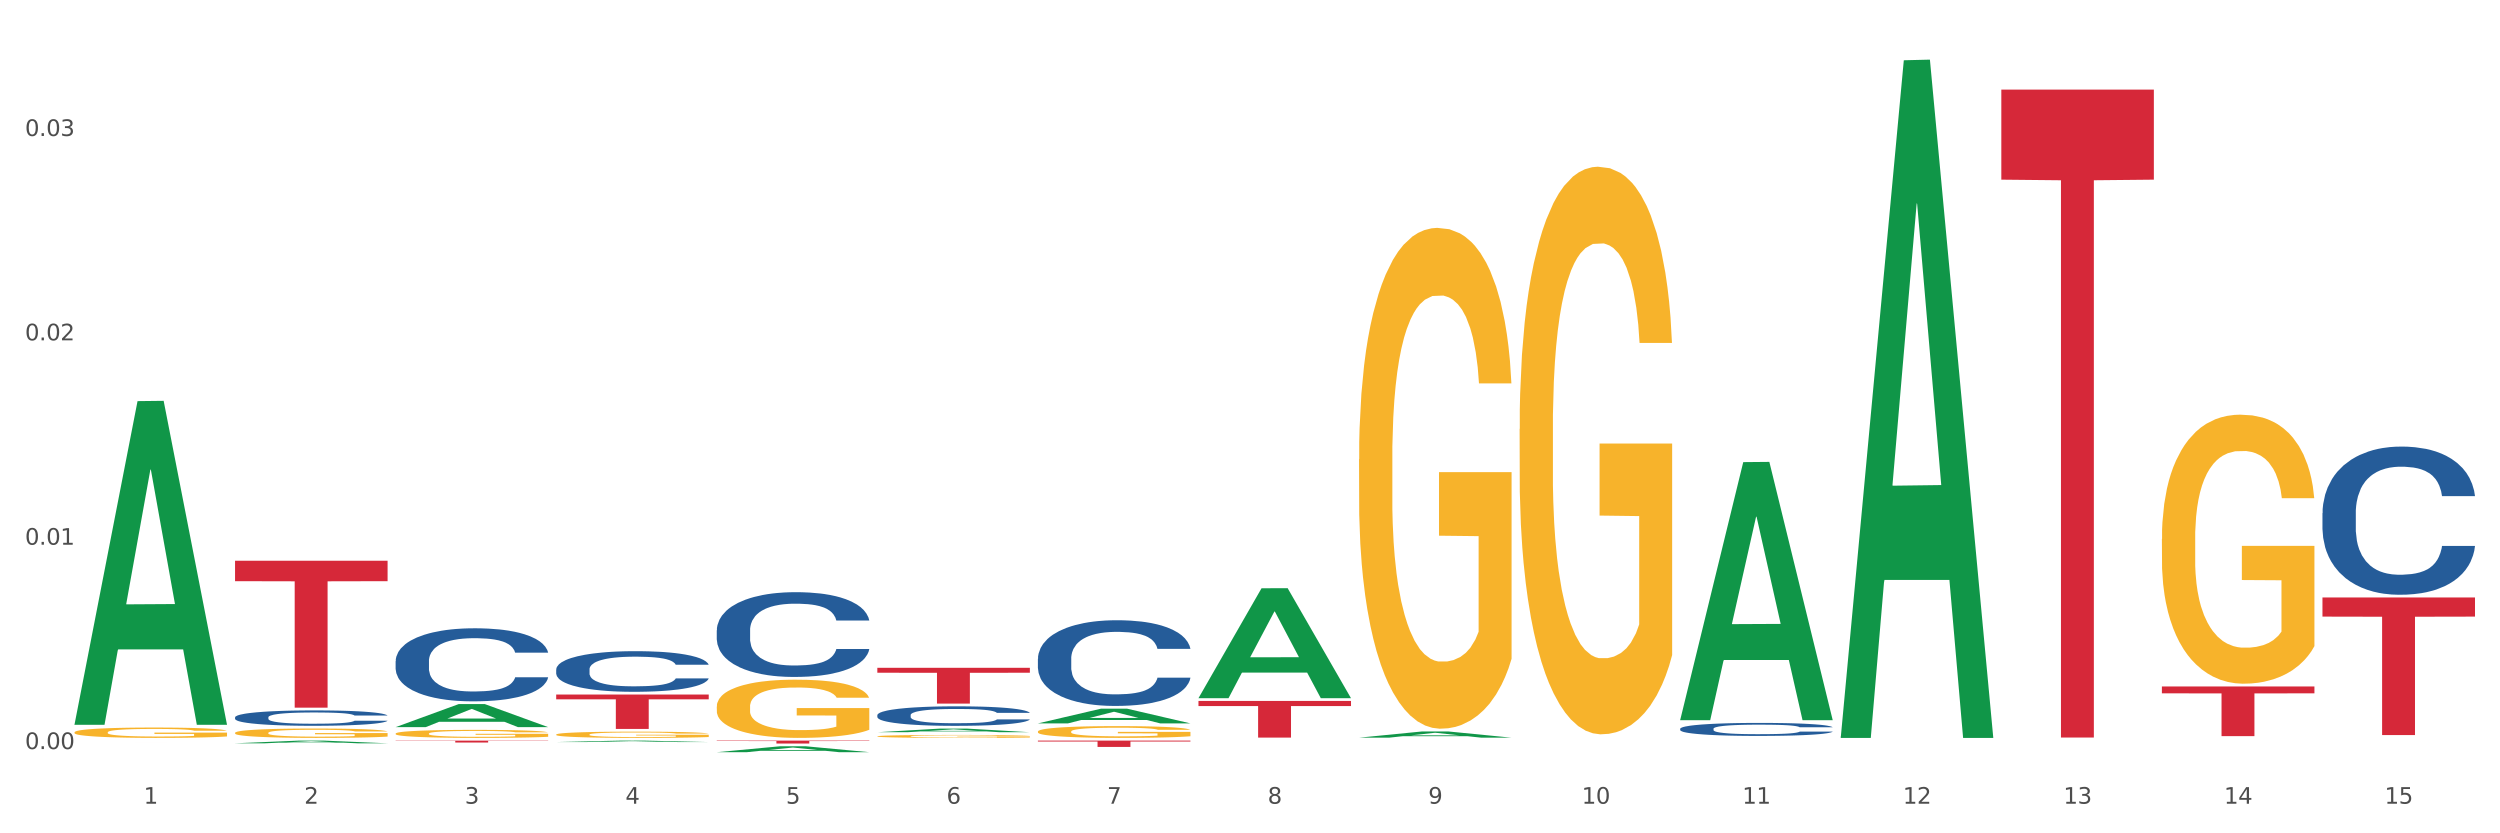 <?xml version="1.0" encoding="utf-8" standalone="no"?>
<!DOCTYPE svg PUBLIC "-//W3C//DTD SVG 1.1//EN"
  "http://www.w3.org/Graphics/SVG/1.1/DTD/svg11.dtd">
<svg xmlns:xlink="http://www.w3.org/1999/xlink" width="1080pt" height="360pt" viewBox="0 0 1080 360" xmlns="http://www.w3.org/2000/svg" version="1.1">
 <rect x="0" y="0" width="1080" height="360" fill="#333333" stroke="none"/>
 <defs>
  <style type="text/css">*{stroke-linejoin: round; stroke-linecap: butt}</style>
 </defs>
 <g id="figure_1">
  <g id="patch_1">
   <path d="M 0 360 
L 1080 360 
L 1080 0 
L 0 0 
z
" style="fill: #ffffff; stroke: #ffffff; stroke-linejoin: miter"/>
  </g>
  <g id="axes_1">
   <g id="matplotlib.axis_1">
    <g id="xtick_1">
     <g id="text_1">
      <!-- 1 -->
      <g style="fill: #4d4d4d" transform="translate(62.07 347.204) scale(0.096 -0.096)">
       <defs>
        <path id="DejaVuSans-31" d="M 794 531 
L 1825 531 
L 1825 4091 
L 703 3866 
L 703 4441 
L 1819 4666 
L 2450 4666 
L 2450 531 
L 3481 531 
L 3481 0 
L 794 0 
L 794 531 
z
" transform="scale(0.016)"/>
       </defs>
       <use xlink:href="#DejaVuSans-31"/>
      </g>
     </g>
    </g>
    <g id="xtick_2">
     <g id="text_2">
      <!-- 2 -->
      <g style="fill: #4d4d4d" transform="translate(131.436 347.204) scale(0.096 -0.096)">
       <defs>
        <path id="DejaVuSans-32" d="M 1228 531 
L 3431 531 
L 3431 0 
L 469 0 
L 469 531 
Q 828 903 1448 1529 
Q 2069 2156 2228 2338 
Q 2531 2678 2651 2914 
Q 2772 3150 2772 3378 
Q 2772 3750 2511 3984 
Q 2250 4219 1831 4219 
Q 1534 4219 1204 4116 
Q 875 4013 500 3803 
L 500 4441 
Q 881 4594 1212 4672 
Q 1544 4750 1819 4750 
Q 2544 4750 2975 4387 
Q 3406 4025 3406 3419 
Q 3406 3131 3298 2873 
Q 3191 2616 2906 2266 
Q 2828 2175 2409 1742 
Q 1991 1309 1228 531 
z
" transform="scale(0.016)"/>
       </defs>
       <use xlink:href="#DejaVuSans-32"/>
      </g>
     </g>
    </g>
    <g id="xtick_3">
     <g id="text_3">
      <!-- 3 -->
      <g style="fill: #4d4d4d" transform="translate(200.802 347.204) scale(0.096 -0.096)">
       <defs>
        <path id="DejaVuSans-33" d="M 2597 2516 
Q 3050 2419 3304 2112 
Q 3559 1806 3559 1356 
Q 3559 666 3084 287 
Q 2609 -91 1734 -91 
Q 1441 -91 1130 -33 
Q 819 25 488 141 
L 488 750 
Q 750 597 1062 519 
Q 1375 441 1716 441 
Q 2309 441 2620 675 
Q 2931 909 2931 1356 
Q 2931 1769 2642 2001 
Q 2353 2234 1838 2234 
L 1294 2234 
L 1294 2753 
L 1863 2753 
Q 2328 2753 2575 2939 
Q 2822 3125 2822 3475 
Q 2822 3834 2567 4026 
Q 2313 4219 1838 4219 
Q 1578 4219 1281 4162 
Q 984 4106 628 3988 
L 628 4550 
Q 988 4650 1302 4700 
Q 1616 4750 1894 4750 
Q 2613 4750 3031 4423 
Q 3450 4097 3450 3541 
Q 3450 3153 3228 2886 
Q 3006 2619 2597 2516 
z
" transform="scale(0.016)"/>
       </defs>
       <use xlink:href="#DejaVuSans-33"/>
      </g>
     </g>
    </g>
    <g id="xtick_4">
     <g id="text_4">
      <!-- 4 -->
      <g style="fill: #4d4d4d" transform="translate(270.169 347.204) scale(0.096 -0.096)">
       <defs>
        <path id="DejaVuSans-34" d="M 2419 4116 
L 825 1625 
L 2419 1625 
L 2419 4116 
z
M 2253 4666 
L 3047 4666 
L 3047 1625 
L 3713 1625 
L 3713 1100 
L 3047 1100 
L 3047 0 
L 2419 0 
L 2419 1100 
L 313 1100 
L 313 1709 
L 2253 4666 
z
" transform="scale(0.016)"/>
       </defs>
       <use xlink:href="#DejaVuSans-34"/>
      </g>
     </g>
    </g>
    <g id="xtick_5">
     <g id="text_5">
      <!-- 5 -->
      <g style="fill: #4d4d4d" transform="translate(339.535 347.204) scale(0.096 -0.096)">
       <defs>
        <path id="DejaVuSans-35" d="M 691 4666 
L 3169 4666 
L 3169 4134 
L 1269 4134 
L 1269 2991 
Q 1406 3038 1543 3061 
Q 1681 3084 1819 3084 
Q 2600 3084 3056 2656 
Q 3513 2228 3513 1497 
Q 3513 744 3044 326 
Q 2575 -91 1722 -91 
Q 1428 -91 1123 -41 
Q 819 9 494 109 
L 494 744 
Q 775 591 1075 516 
Q 1375 441 1709 441 
Q 2250 441 2565 725 
Q 2881 1009 2881 1497 
Q 2881 1984 2565 2268 
Q 2250 2553 1709 2553 
Q 1456 2553 1204 2497 
Q 953 2441 691 2322 
L 691 4666 
z
" transform="scale(0.016)"/>
       </defs>
       <use xlink:href="#DejaVuSans-35"/>
      </g>
     </g>
    </g>
    <g id="xtick_6">
     <g id="text_6">
      <!-- 6 -->
      <g style="fill: #4d4d4d" transform="translate(408.901 347.204) scale(0.096 -0.096)">
       <defs>
        <path id="DejaVuSans-36" d="M 2113 2584 
Q 1688 2584 1439 2293 
Q 1191 2003 1191 1497 
Q 1191 994 1439 701 
Q 1688 409 2113 409 
Q 2538 409 2786 701 
Q 3034 994 3034 1497 
Q 3034 2003 2786 2293 
Q 2538 2584 2113 2584 
z
M 3366 4563 
L 3366 3988 
Q 3128 4100 2886 4159 
Q 2644 4219 2406 4219 
Q 1781 4219 1451 3797 
Q 1122 3375 1075 2522 
Q 1259 2794 1537 2939 
Q 1816 3084 2150 3084 
Q 2853 3084 3261 2657 
Q 3669 2231 3669 1497 
Q 3669 778 3244 343 
Q 2819 -91 2113 -91 
Q 1303 -91 875 529 
Q 447 1150 447 2328 
Q 447 3434 972 4092 
Q 1497 4750 2381 4750 
Q 2619 4750 2861 4703 
Q 3103 4656 3366 4563 
z
" transform="scale(0.016)"/>
       </defs>
       <use xlink:href="#DejaVuSans-36"/>
      </g>
     </g>
    </g>
    <g id="xtick_7">
     <g id="text_7">
      <!-- 7 -->
      <g style="fill: #4d4d4d" transform="translate(478.267 347.204) scale(0.096 -0.096)">
       <defs>
        <path id="DejaVuSans-37" d="M 525 4666 
L 3525 4666 
L 3525 4397 
L 1831 0 
L 1172 0 
L 2766 4134 
L 525 4134 
L 525 4666 
z
" transform="scale(0.016)"/>
       </defs>
       <use xlink:href="#DejaVuSans-37"/>
      </g>
     </g>
    </g>
    <g id="xtick_8">
     <g id="text_8">
      <!-- 8 -->
      <g style="fill: #4d4d4d" transform="translate(547.634 347.204) scale(0.096 -0.096)">
       <defs>
        <path id="DejaVuSans-38" d="M 2034 2216 
Q 1584 2216 1326 1975 
Q 1069 1734 1069 1313 
Q 1069 891 1326 650 
Q 1584 409 2034 409 
Q 2484 409 2743 651 
Q 3003 894 3003 1313 
Q 3003 1734 2745 1975 
Q 2488 2216 2034 2216 
z
M 1403 2484 
Q 997 2584 770 2862 
Q 544 3141 544 3541 
Q 544 4100 942 4425 
Q 1341 4750 2034 4750 
Q 2731 4750 3128 4425 
Q 3525 4100 3525 3541 
Q 3525 3141 3298 2862 
Q 3072 2584 2669 2484 
Q 3125 2378 3379 2068 
Q 3634 1759 3634 1313 
Q 3634 634 3220 271 
Q 2806 -91 2034 -91 
Q 1263 -91 848 271 
Q 434 634 434 1313 
Q 434 1759 690 2068 
Q 947 2378 1403 2484 
z
M 1172 3481 
Q 1172 3119 1398 2916 
Q 1625 2713 2034 2713 
Q 2441 2713 2670 2916 
Q 2900 3119 2900 3481 
Q 2900 3844 2670 4047 
Q 2441 4250 2034 4250 
Q 1625 4250 1398 4047 
Q 1172 3844 1172 3481 
z
" transform="scale(0.016)"/>
       </defs>
       <use xlink:href="#DejaVuSans-38"/>
      </g>
     </g>
    </g>
    <g id="xtick_9">
     <g id="text_9">
      <!-- 9 -->
      <g style="fill: #4d4d4d" transform="translate(617 347.204) scale(0.096 -0.096)">
       <defs>
        <path id="DejaVuSans-39" d="M 703 97 
L 703 672 
Q 941 559 1184 500 
Q 1428 441 1663 441 
Q 2288 441 2617 861 
Q 2947 1281 2994 2138 
Q 2813 1869 2534 1725 
Q 2256 1581 1919 1581 
Q 1219 1581 811 2004 
Q 403 2428 403 3163 
Q 403 3881 828 4315 
Q 1253 4750 1959 4750 
Q 2769 4750 3195 4129 
Q 3622 3509 3622 2328 
Q 3622 1225 3098 567 
Q 2575 -91 1691 -91 
Q 1453 -91 1209 -44 
Q 966 3 703 97 
z
M 1959 2075 
Q 2384 2075 2632 2365 
Q 2881 2656 2881 3163 
Q 2881 3666 2632 3958 
Q 2384 4250 1959 4250 
Q 1534 4250 1286 3958 
Q 1038 3666 1038 3163 
Q 1038 2656 1286 2365 
Q 1534 2075 1959 2075 
z
" transform="scale(0.016)"/>
       </defs>
       <use xlink:href="#DejaVuSans-39"/>
      </g>
     </g>
    </g>
    <g id="xtick_10">
     <g id="text_10">
      <!-- 10 -->
      <g style="fill: #4d4d4d" transform="translate(683.312 347.204) scale(0.096 -0.096)">
       <defs>
        <path id="DejaVuSans-30" d="M 2034 4250 
Q 1547 4250 1301 3770 
Q 1056 3291 1056 2328 
Q 1056 1369 1301 889 
Q 1547 409 2034 409 
Q 2525 409 2770 889 
Q 3016 1369 3016 2328 
Q 3016 3291 2770 3770 
Q 2525 4250 2034 4250 
z
M 2034 4750 
Q 2819 4750 3233 4129 
Q 3647 3509 3647 2328 
Q 3647 1150 3233 529 
Q 2819 -91 2034 -91 
Q 1250 -91 836 529 
Q 422 1150 422 2328 
Q 422 3509 836 4129 
Q 1250 4750 2034 4750 
z
" transform="scale(0.016)"/>
       </defs>
       <use xlink:href="#DejaVuSans-31"/>
       <use xlink:href="#DejaVuSans-30" transform="translate(63.623 0)"/>
      </g>
     </g>
    </g>
    <g id="xtick_11">
     <g id="text_11">
      <!-- 11 -->
      <g style="fill: #4d4d4d" transform="translate(752.678 347.204) scale(0.096 -0.096)">
       <use xlink:href="#DejaVuSans-31"/>
       <use xlink:href="#DejaVuSans-31" transform="translate(63.623 0)"/>
      </g>
     </g>
    </g>
    <g id="xtick_12">
     <g id="text_12">
      <!-- 12 -->
      <g style="fill: #4d4d4d" transform="translate(822.044 347.204) scale(0.096 -0.096)">
       <use xlink:href="#DejaVuSans-31"/>
       <use xlink:href="#DejaVuSans-32" transform="translate(63.623 0)"/>
      </g>
     </g>
    </g>
    <g id="xtick_13">
     <g id="text_13">
      <!-- 13 -->
      <g style="fill: #4d4d4d" transform="translate(891.411 347.204) scale(0.096 -0.096)">
       <use xlink:href="#DejaVuSans-31"/>
       <use xlink:href="#DejaVuSans-33" transform="translate(63.623 0)"/>
      </g>
     </g>
    </g>
    <g id="xtick_14">
     <g id="text_14">
      <!-- 14 -->
      <g style="fill: #4d4d4d" transform="translate(960.777 347.204) scale(0.096 -0.096)">
       <use xlink:href="#DejaVuSans-31"/>
       <use xlink:href="#DejaVuSans-34" transform="translate(63.623 0)"/>
      </g>
     </g>
    </g>
    <g id="xtick_15">
     <g id="text_15">
      <!-- 15 -->
      <g style="fill: #4d4d4d" transform="translate(1030.143 347.204) scale(0.096 -0.096)">
       <use xlink:href="#DejaVuSans-31"/>
       <use xlink:href="#DejaVuSans-35" transform="translate(63.623 0)"/>
      </g>
     </g>
    </g>
    <g id="xtick_16"/>
    <g id="xtick_17"/>
    <g id="xtick_18"/>
    <g id="xtick_19"/>
    <g id="xtick_20"/>
    <g id="xtick_21"/>
    <g id="xtick_22"/>
    <g id="xtick_23"/>
    <g id="xtick_24"/>
    <g id="xtick_25"/>
    <g id="xtick_26"/>
    <g id="xtick_27"/>
    <g id="xtick_28"/>
    <g id="xtick_29"/>
   </g>
   <g id="matplotlib.axis_2">
    <g id="ytick_1">
     <g id="text_16">
      <!-- 0.00 -->
      <g style="fill: #4d4d4d" transform="translate(10.8 323.597) scale(0.096 -0.096)">
       <defs>
        <path id="DejaVuSans-2e" d="M 684 794 
L 1344 794 
L 1344 0 
L 684 0 
L 684 794 
z
" transform="scale(0.016)"/>
       </defs>
       <use xlink:href="#DejaVuSans-30"/>
       <use xlink:href="#DejaVuSans-2e" transform="translate(63.623 0)"/>
       <use xlink:href="#DejaVuSans-30" transform="translate(95.41 0)"/>
       <use xlink:href="#DejaVuSans-30" transform="translate(159.033 0)"/>
      </g>
     </g>
    </g>
    <g id="ytick_2">
     <g id="text_17">
      <!-- 0.01 -->
      <g style="fill: #4d4d4d" transform="translate(10.8 235.313) scale(0.096 -0.096)">
       <use xlink:href="#DejaVuSans-30"/>
       <use xlink:href="#DejaVuSans-2e" transform="translate(63.623 0)"/>
       <use xlink:href="#DejaVuSans-30" transform="translate(95.41 0)"/>
       <use xlink:href="#DejaVuSans-31" transform="translate(159.033 0)"/>
      </g>
     </g>
    </g>
    <g id="ytick_3">
     <g id="text_18">
      <!-- 0.02 -->
      <g style="fill: #4d4d4d" transform="translate(10.8 147.03) scale(0.096 -0.096)">
       <use xlink:href="#DejaVuSans-30"/>
       <use xlink:href="#DejaVuSans-2e" transform="translate(63.623 0)"/>
       <use xlink:href="#DejaVuSans-30" transform="translate(95.41 0)"/>
       <use xlink:href="#DejaVuSans-32" transform="translate(159.033 0)"/>
      </g>
     </g>
    </g>
    <g id="ytick_4">
     <g id="text_19">
      <!-- 0.03 -->
      <g style="fill: #4d4d4d" transform="translate(10.8 58.746) scale(0.096 -0.096)">
       <use xlink:href="#DejaVuSans-30"/>
       <use xlink:href="#DejaVuSans-2e" transform="translate(63.623 0)"/>
       <use xlink:href="#DejaVuSans-30" transform="translate(95.41 0)"/>
       <use xlink:href="#DejaVuSans-33" transform="translate(159.033 0)"/>
      </g>
     </g>
    </g>
    <g id="ytick_5"/>
    <g id="ytick_6"/>
    <g id="ytick_7"/>
    <g id="ytick_8"/>
   </g>
   <g id="PolyCollection_1">
    <path d="M 32.175 312.859 
L 32.243 312.728 
L 59.417 173.285 
L 70.695 173.154 
L 98.073 313.122 
L 85.029 313.122 
L 79.119 280.529 
L 51.061 280.529 
L 50.857 281.054 
L 45.151 313.122 
L 32.175 313.122 
L 32.175 312.859 
L 54.594 261.078 
L 75.586 260.946 
L 65.192 202.987 
L 65.056 202.725 
L 64.92 203.119 
L 54.526 260.946 
L 54.594 261.078 
L 32.175 312.859 
z
" clip-path="url(#p708ebdc13b)" style="fill: #109648"/>
    <path d="M 864.57 38.712 
L 930.468 38.712 
L 930.468 77.611 
L 904.546 77.874 
L 904.546 318.628 
L 890.335 318.628 
L 890.335 77.874 
L 864.57 77.611 
L 864.57 38.975 
L 864.57 38.712 
z
" clip-path="url(#p708ebdc13b)" style="fill: #d62839"/>
    <path d="M 517.739 302.807 
L 583.636 302.807 
L 583.636 305.01 
L 557.715 305.025 
L 557.715 318.657 
L 543.504 318.657 
L 543.504 305.025 
L 517.739 305.01 
L 517.739 302.822 
L 517.739 302.807 
z
" clip-path="url(#p708ebdc13b)" style="fill: #d62839"/>
    <path d="M 448.372 319.95 
L 514.27 319.95 
L 514.27 320.329 
L 488.348 320.332 
L 488.348 322.679 
L 474.138 322.679 
L 474.138 320.332 
L 448.372 320.329 
L 448.372 319.952 
L 448.372 319.95 
z
" clip-path="url(#p708ebdc13b)" style="fill: #d62839"/>
    <path d="M 170.907 285.599 
L 170.985 285.57 
L 170.985 284.763 
L 171.219 283.667 
L 172.076 281.649 
L 173.166 280.121 
L 175.036 278.334 
L 176.048 277.584 
L 177.373 276.748 
L 180.099 275.393 
L 183.215 274.24 
L 185.396 273.606 
L 187.031 273.202 
L 190.692 272.481 
L 192.796 272.164 
L 194.977 271.905 
L 196.846 271.732 
L 199.962 271.53 
L 202.454 271.444 
L 205.336 271.415 
L 207.751 271.444 
L 210.945 271.559 
L 215.618 271.905 
L 217.41 272.107 
L 219.825 272.453 
L 222.317 272.914 
L 224.342 273.375 
L 226.679 274.038 
L 229.094 274.903 
L 231.431 275.999 
L 233.066 277.008 
L 234.391 278.074 
L 235.559 279.372 
L 236.416 280.784 
L 236.805 281.966 
L 222.551 281.966 
L 222.161 280.9 
L 221.382 279.746 
L 220.604 278.968 
L 219.747 278.334 
L 218.422 277.613 
L 217.254 277.152 
L 215.307 276.604 
L 213.515 276.258 
L 212.035 276.056 
L 210.244 275.883 
L 206.427 275.71 
L 203.701 275.71 
L 201.987 275.768 
L 199.884 275.912 
L 198.092 276.114 
L 195.989 276.46 
L 194.353 276.835 
L 192.718 277.325 
L 191.783 277.671 
L 190.381 278.305 
L 189.446 278.824 
L 188.2 279.718 
L 187.499 280.352 
L 186.252 281.995 
L 185.707 283.206 
L 185.474 284.042 
L 185.318 284.964 
L 185.318 289.462 
L 185.785 291.48 
L 186.175 292.345 
L 186.798 293.325 
L 187.966 294.593 
L 189.68 295.833 
L 191.471 296.727 
L 192.951 297.275 
L 194.353 297.678 
L 195.755 297.995 
L 197.469 298.284 
L 198.871 298.457 
L 200.974 298.63 
L 203.467 298.716 
L 205.414 298.716 
L 209.387 298.572 
L 211.178 298.428 
L 212.892 298.226 
L 214.761 297.909 
L 216.241 297.563 
L 217.098 297.303 
L 218.5 296.756 
L 219.591 296.179 
L 220.526 295.516 
L 221.149 294.939 
L 221.85 294.075 
L 222.395 293.094 
L 222.551 292.575 
L 236.805 292.575 
L 236.494 293.613 
L 235.949 294.622 
L 234.858 295.977 
L 234.001 296.756 
L 232.677 297.707 
L 231.275 298.514 
L 229.328 299.408 
L 227.536 300.071 
L 225.667 300.648 
L 223.641 301.167 
L 219.98 301.887 
L 218.656 302.089 
L 215.852 302.435 
L 213.671 302.637 
L 210.477 302.839 
L 207.206 302.954 
L 203.779 302.983 
L 200.741 302.925 
L 197.391 302.752 
L 195.288 302.579 
L 192.951 302.32 
L 190.225 301.916 
L 187.655 301.426 
L 185.24 300.849 
L 182.981 300.186 
L 180.878 299.437 
L 178.152 298.197 
L 176.126 296.986 
L 174.646 295.862 
L 173.634 294.911 
L 172.621 293.7 
L 172.076 292.864 
L 171.219 290.846 
L 170.907 288.972 
L 170.907 285.599 
z
" clip-path="url(#p708ebdc13b)" style="fill: #255c99"/>
    <path d="M 309.64 319.95 
L 375.538 319.95 
L 375.538 320.126 
L 349.616 320.127 
L 349.616 321.219 
L 335.406 321.219 
L 335.406 320.127 
L 309.64 320.126 
L 309.64 319.951 
L 309.64 319.95 
z
" clip-path="url(#p708ebdc13b)" style="fill: #d62839"/>
    <path d="M 240.274 300.036 
L 306.172 300.036 
L 306.172 302.101 
L 280.25 302.115 
L 280.25 314.901 
L 266.039 314.901 
L 266.039 302.115 
L 240.274 302.101 
L 240.274 300.05 
L 240.274 300.036 
z
" clip-path="url(#p708ebdc13b)" style="fill: #d62839"/>
    <path d="M 170.907 319.95 
L 236.805 319.95 
L 236.805 320.064 
L 210.883 320.065 
L 210.883 320.771 
L 196.673 320.771 
L 196.673 320.065 
L 170.907 320.064 
L 170.907 319.95 
L 170.907 319.95 
z
" clip-path="url(#p708ebdc13b)" style="fill: #d62839"/>
    <path d="M 101.541 242.247 
L 167.439 242.247 
L 167.439 251.067 
L 141.517 251.126 
L 141.517 305.714 
L 127.307 305.714 
L 127.307 251.126 
L 101.541 251.067 
L 101.541 242.306 
L 101.541 242.247 
z
" clip-path="url(#p708ebdc13b)" style="fill: #d62839"/>
    <path d="M 32.175 320.922 
L 98.073 320.922 
L 98.073 320.922 
L 72.151 320.922 
L 72.151 320.923 
L 57.941 320.923 
L 57.941 320.922 
L 32.175 320.922 
L 32.175 320.922 
L 32.175 320.922 
z
" clip-path="url(#p708ebdc13b)" style="fill: #d62839"/>
    <path d="M 933.936 232.843 
L 934.014 232.737 
L 934.014 228.915 
L 934.169 225.625 
L 934.947 217.664 
L 936.114 211.082 
L 936.97 207.579 
L 937.826 204.713 
L 938.837 201.847 
L 940.082 198.875 
L 942.338 194.523 
L 943.739 192.294 
L 945.45 189.958 
L 948.563 186.562 
L 950.819 184.651 
L 953.153 183.059 
L 956.965 181.148 
L 959.455 180.299 
L 962.1 179.662 
L 965.29 179.237 
L 967.702 179.131 
L 972.992 179.45 
L 977.505 180.405 
L 979.683 181.148 
L 982.484 182.422 
L 983.962 183.271 
L 986.374 184.969 
L 988.864 187.198 
L 990.575 189.109 
L 993.143 192.718 
L 995.088 196.327 
L 996.877 200.786 
L 997.811 203.864 
L 998.511 206.73 
L 999.134 210.021 
L 999.756 215.222 
L 985.752 215.222 
L 985.207 211.507 
L 984.351 208.004 
L 983.106 204.607 
L 982.017 202.484 
L 980.15 199.83 
L 978.438 198.132 
L 976.649 196.858 
L 974.47 195.797 
L 972.759 195.266 
L 970.347 194.841 
L 965.601 194.947 
L 962.411 195.797 
L 960.233 196.858 
L 958.832 197.813 
L 957.588 198.875 
L 956.187 200.361 
L 954.553 202.59 
L 953.386 204.607 
L 952.219 207.155 
L 951.286 209.702 
L 950.43 212.674 
L 949.73 215.859 
L 949.185 219.15 
L 948.718 223.183 
L 948.329 229.871 
L 948.329 244.413 
L 948.485 247.704 
L 948.874 252.056 
L 949.341 255.347 
L 950.119 259.274 
L 950.819 261.928 
L 952.141 265.75 
L 953.62 268.934 
L 954.787 270.951 
L 955.954 272.649 
L 957.977 274.985 
L 960.233 276.895 
L 962.178 278.063 
L 964.823 279.124 
L 966.613 279.549 
L 968.169 279.761 
L 971.981 279.761 
L 974.704 279.443 
L 977.738 278.7 
L 980.072 277.744 
L 982.017 276.577 
L 984.196 274.666 
L 985.596 272.862 
L 985.596 250.676 
L 968.48 250.57 
L 968.48 235.815 
L 999.834 235.815 
L 999.834 279.124 
L 998.511 281.354 
L 997.033 283.37 
L 995.477 285.175 
L 993.143 287.404 
L 990.342 289.527 
L 987.852 291.013 
L 985.207 292.287 
L 982.095 293.455 
L 978.049 294.516 
L 975.56 294.941 
L 972.448 295.259 
L 968.791 295.365 
L 965.601 295.153 
L 962.489 294.622 
L 959.221 293.667 
L 956.032 292.287 
L 953.62 290.907 
L 951.208 289.209 
L 948.64 286.98 
L 946.618 284.857 
L 945.061 282.946 
L 943.35 280.504 
L 941.483 277.32 
L 940.082 274.454 
L 938.837 271.482 
L 937.515 267.66 
L 936.581 264.37 
L 935.648 260.23 
L 935.103 257.151 
L 934.48 252.375 
L 934.014 245.687 
L 933.936 232.843 
z
" clip-path="url(#p708ebdc13b)" style="fill: #f7b32b"/>
    <path d="M 656.471 185.329 
L 656.549 185.105 
L 656.549 177.042 
L 656.704 170.1 
L 657.482 153.304 
L 658.649 139.419 
L 659.505 132.029 
L 660.361 125.983 
L 661.372 119.936 
L 662.617 113.666 
L 664.874 104.484 
L 666.274 99.781 
L 667.986 94.854 
L 671.098 87.688 
L 673.354 83.657 
L 675.688 80.298 
L 679.5 76.266 
L 681.99 74.475 
L 684.635 73.131 
L 687.825 72.235 
L 690.237 72.012 
L 695.527 72.683 
L 700.04 74.699 
L 702.218 76.266 
L 705.019 78.954 
L 706.497 80.745 
L 708.909 84.329 
L 711.399 89.031 
L 713.111 93.062 
L 715.678 100.677 
L 717.623 108.291 
L 719.412 117.697 
L 720.346 124.191 
L 721.046 130.238 
L 721.669 137.18 
L 722.291 148.153 
L 708.287 148.153 
L 707.742 140.315 
L 706.886 132.925 
L 705.642 125.759 
L 704.552 121.28 
L 702.685 115.681 
L 700.973 112.098 
L 699.184 109.411 
L 697.006 107.171 
L 695.294 106.051 
L 692.882 105.156 
L 688.136 105.38 
L 684.946 107.171 
L 682.768 109.411 
L 681.367 111.426 
L 680.123 113.666 
L 678.722 116.801 
L 677.088 121.504 
L 675.921 125.759 
L 674.754 131.133 
L 673.821 136.508 
L 672.965 142.779 
L 672.265 149.497 
L 671.72 156.439 
L 671.253 164.949 
L 670.864 179.058 
L 670.864 209.739 
L 671.02 216.681 
L 671.409 225.863 
L 671.876 232.805 
L 672.654 241.091 
L 673.354 246.69 
L 674.677 254.752 
L 676.155 261.47 
L 677.322 265.725 
L 678.489 269.309 
L 680.512 274.235 
L 682.768 278.266 
L 684.713 280.73 
L 687.358 282.969 
L 689.148 283.865 
L 690.704 284.313 
L 694.516 284.313 
L 697.239 283.641 
L 700.273 282.073 
L 702.607 280.058 
L 704.552 277.595 
L 706.731 273.564 
L 708.131 269.756 
L 708.131 222.952 
L 691.015 222.728 
L 691.015 191.599 
L 722.369 191.599 
L 722.369 282.969 
L 721.046 287.672 
L 719.568 291.927 
L 718.012 295.734 
L 715.678 300.437 
L 712.877 304.916 
L 710.387 308.051 
L 707.742 310.739 
L 704.63 313.202 
L 700.584 315.442 
L 698.095 316.337 
L 694.983 317.009 
L 691.326 317.233 
L 688.136 316.785 
L 685.024 315.665 
L 681.756 313.65 
L 678.567 310.739 
L 676.155 307.827 
L 673.743 304.244 
L 671.175 299.541 
L 669.153 295.062 
L 667.597 291.031 
L 665.885 285.881 
L 664.018 279.162 
L 662.617 273.116 
L 661.372 266.845 
L 660.05 258.783 
L 659.116 251.841 
L 658.183 243.107 
L 657.638 236.612 
L 657.016 226.535 
L 656.549 212.426 
L 656.471 185.329 
z
" clip-path="url(#p708ebdc13b)" style="fill: #f7b32b"/>
    <path d="M 587.105 198.421 
L 587.183 198.223 
L 587.183 191.109 
L 587.338 184.984 
L 588.116 170.164 
L 589.283 157.912 
L 590.139 151.391 
L 590.995 146.056 
L 592.006 140.721 
L 593.251 135.188 
L 595.507 127.086 
L 596.908 122.937 
L 598.619 118.589 
L 601.731 112.266 
L 603.988 108.709 
L 606.322 105.745 
L 610.134 102.188 
L 612.624 100.607 
L 615.269 99.422 
L 618.459 98.631 
L 620.871 98.434 
L 626.161 99.027 
L 630.674 100.805 
L 632.852 102.188 
L 635.653 104.56 
L 637.131 106.14 
L 639.543 109.302 
L 642.033 113.452 
L 643.744 117.008 
L 646.312 123.727 
L 648.257 130.445 
L 650.046 138.745 
L 650.98 144.475 
L 651.68 149.81 
L 652.302 155.936 
L 652.925 165.619 
L 638.921 165.619 
L 638.376 158.703 
L 637.52 152.182 
L 636.275 145.858 
L 635.186 141.906 
L 633.319 136.966 
L 631.607 133.805 
L 629.818 131.433 
L 627.639 129.457 
L 625.928 128.469 
L 623.516 127.679 
L 618.77 127.877 
L 615.58 129.457 
L 613.402 131.433 
L 612.001 133.212 
L 610.756 135.188 
L 609.356 137.954 
L 607.722 142.104 
L 606.555 145.858 
L 605.388 150.601 
L 604.455 155.343 
L 603.599 160.876 
L 602.898 166.804 
L 602.354 172.93 
L 601.887 180.439 
L 601.498 192.888 
L 601.498 219.959 
L 601.654 226.085 
L 602.043 234.187 
L 602.509 240.312 
L 603.287 247.624 
L 603.988 252.564 
L 605.31 259.677 
L 606.789 265.606 
L 607.956 269.36 
L 609.123 272.522 
L 611.145 276.869 
L 613.402 280.426 
L 615.347 282.599 
L 617.992 284.575 
L 619.781 285.366 
L 621.337 285.761 
L 625.15 285.761 
L 627.873 285.168 
L 630.907 283.785 
L 633.241 282.007 
L 635.186 279.833 
L 637.365 276.276 
L 638.765 272.917 
L 638.765 231.618 
L 621.649 231.42 
L 621.649 203.954 
L 653.003 203.954 
L 653.003 284.575 
L 651.68 288.725 
L 650.202 292.479 
L 648.646 295.839 
L 646.312 299.988 
L 643.511 303.94 
L 641.021 306.707 
L 638.376 309.078 
L 635.264 311.252 
L 631.218 313.228 
L 628.729 314.018 
L 625.617 314.611 
L 621.96 314.809 
L 618.77 314.413 
L 615.658 313.425 
L 612.39 311.647 
L 609.2 309.078 
L 606.789 306.509 
L 604.377 303.348 
L 601.809 299.198 
L 599.786 295.246 
L 598.23 291.689 
L 596.519 287.144 
L 594.652 281.216 
L 593.251 275.881 
L 592.006 270.348 
L 590.684 263.234 
L 589.75 257.109 
L 588.816 249.402 
L 588.272 243.672 
L 587.649 234.78 
L 587.183 222.331 
L 587.105 198.421 
z
" clip-path="url(#p708ebdc13b)" style="fill: #f7b32b"/>
    <path d="M 448.372 316.035 
L 448.45 316.031 
L 448.45 315.863 
L 448.606 315.719 
L 449.384 315.371 
L 450.551 315.083 
L 451.407 314.929 
L 452.262 314.804 
L 453.274 314.678 
L 454.519 314.548 
L 456.775 314.357 
L 458.175 314.26 
L 459.887 314.158 
L 462.999 314.009 
L 465.255 313.925 
L 467.589 313.855 
L 471.402 313.772 
L 473.891 313.735 
L 476.536 313.707 
L 479.726 313.688 
L 482.138 313.684 
L 487.429 313.697 
L 491.941 313.739 
L 494.12 313.772 
L 496.92 313.828 
L 498.399 313.865 
L 500.811 313.939 
L 503.3 314.037 
L 505.012 314.12 
L 507.579 314.278 
L 509.524 314.436 
L 511.314 314.632 
L 512.247 314.766 
L 512.948 314.892 
L 513.57 315.036 
L 514.192 315.264 
L 500.188 315.264 
L 499.644 315.101 
L 498.788 314.948 
L 497.543 314.799 
L 496.454 314.706 
L 494.586 314.59 
L 492.875 314.515 
L 491.085 314.46 
L 488.907 314.413 
L 487.195 314.39 
L 484.783 314.371 
L 480.038 314.376 
L 476.848 314.413 
L 474.669 314.46 
L 473.269 314.502 
L 472.024 314.548 
L 470.624 314.613 
L 468.99 314.711 
L 467.823 314.799 
L 466.656 314.911 
L 465.722 315.022 
L 464.866 315.152 
L 464.166 315.292 
L 463.621 315.436 
L 463.155 315.612 
L 462.766 315.905 
L 462.766 316.542 
L 462.921 316.686 
L 463.31 316.877 
L 463.777 317.021 
L 464.555 317.193 
L 465.255 317.309 
L 466.578 317.476 
L 468.056 317.616 
L 469.223 317.704 
L 470.39 317.778 
L 472.413 317.88 
L 474.669 317.964 
L 476.614 318.015 
L 479.26 318.062 
L 481.049 318.08 
L 482.605 318.09 
L 486.417 318.09 
L 489.14 318.076 
L 492.175 318.043 
L 494.509 318.001 
L 496.454 317.95 
L 498.632 317.867 
L 500.033 317.788 
L 500.033 316.816 
L 482.916 316.811 
L 482.916 316.165 
L 514.27 316.165 
L 514.27 318.062 
L 512.948 318.159 
L 511.469 318.248 
L 509.913 318.327 
L 507.579 318.424 
L 504.778 318.517 
L 502.289 318.582 
L 499.644 318.638 
L 496.531 318.689 
L 492.486 318.736 
L 489.996 318.754 
L 486.884 318.768 
L 483.227 318.773 
L 480.038 318.764 
L 476.925 318.74 
L 473.658 318.699 
L 470.468 318.638 
L 468.056 318.578 
L 465.644 318.503 
L 463.077 318.406 
L 461.054 318.313 
L 459.498 318.229 
L 457.786 318.122 
L 455.919 317.983 
L 454.519 317.857 
L 453.274 317.727 
L 451.951 317.56 
L 451.018 317.416 
L 450.084 317.234 
L 449.539 317.1 
L 448.917 316.891 
L 448.45 316.598 
L 448.372 316.035 
z
" clip-path="url(#p708ebdc13b)" style="fill: #f7b32b"/>
    <path d="M 379.006 318.088 
L 379.084 318.086 
L 379.084 318.045 
L 379.24 318.008 
L 380.018 317.921 
L 381.185 317.849 
L 382.04 317.811 
L 382.896 317.779 
L 383.908 317.748 
L 385.152 317.715 
L 387.409 317.668 
L 388.809 317.643 
L 390.521 317.618 
L 393.633 317.58 
L 395.889 317.559 
L 398.223 317.542 
L 402.035 317.521 
L 404.525 317.512 
L 407.17 317.505 
L 410.36 317.5 
L 412.772 317.499 
L 418.062 317.502 
L 422.575 317.513 
L 424.753 317.521 
L 427.554 317.535 
L 429.032 317.544 
L 431.444 317.563 
L 433.934 317.587 
L 435.646 317.608 
L 438.213 317.648 
L 440.158 317.687 
L 441.948 317.736 
L 442.881 317.77 
L 443.581 317.801 
L 444.204 317.837 
L 444.826 317.894 
L 430.822 317.894 
L 430.277 317.854 
L 429.422 317.815 
L 428.177 317.778 
L 427.087 317.755 
L 425.22 317.726 
L 423.509 317.707 
L 421.719 317.693 
L 419.541 317.682 
L 417.829 317.676 
L 415.417 317.671 
L 410.671 317.672 
L 407.481 317.682 
L 405.303 317.693 
L 403.903 317.704 
L 402.658 317.715 
L 401.257 317.732 
L 399.624 317.756 
L 398.456 317.778 
L 397.289 317.806 
L 396.356 317.834 
L 395.5 317.867 
L 394.8 317.901 
L 394.255 317.938 
L 393.788 317.982 
L 393.399 318.055 
L 393.399 318.214 
L 393.555 318.25 
L 393.944 318.298 
L 394.411 318.334 
L 395.189 318.377 
L 395.889 318.406 
L 397.212 318.448 
L 398.69 318.483 
L 399.857 318.505 
L 401.024 318.524 
L 403.047 318.549 
L 405.303 318.57 
L 407.248 318.583 
L 409.893 318.595 
L 411.683 318.6 
L 413.239 318.602 
L 417.051 318.602 
L 419.774 318.598 
L 422.808 318.59 
L 425.142 318.58 
L 427.087 318.567 
L 429.266 318.546 
L 430.666 318.526 
L 430.666 318.283 
L 413.55 318.282 
L 413.55 318.12 
L 444.904 318.12 
L 444.904 318.595 
L 443.581 318.619 
L 442.103 318.641 
L 440.547 318.661 
L 438.213 318.686 
L 435.412 318.709 
L 432.923 318.725 
L 430.277 318.739 
L 427.165 318.752 
L 423.12 318.764 
L 420.63 318.768 
L 417.518 318.772 
L 413.861 318.773 
L 410.671 318.771 
L 407.559 318.765 
L 404.292 318.754 
L 401.102 318.739 
L 398.69 318.724 
L 396.278 318.705 
L 393.711 318.681 
L 391.688 318.658 
L 390.132 318.637 
L 388.42 318.61 
L 386.553 318.575 
L 385.152 318.544 
L 383.908 318.511 
L 382.585 318.469 
L 381.651 318.433 
L 380.718 318.388 
L 380.173 318.354 
L 379.551 318.302 
L 379.084 318.228 
L 379.006 318.088 
z
" clip-path="url(#p708ebdc13b)" style="fill: #f7b32b"/>
    <path d="M 309.64 305.243 
L 309.718 305.22 
L 309.718 304.393 
L 309.873 303.681 
L 310.651 301.958 
L 311.818 300.534 
L 312.674 299.776 
L 313.53 299.156 
L 314.541 298.535 
L 315.786 297.892 
L 318.042 296.95 
L 319.443 296.468 
L 321.155 295.963 
L 324.267 295.228 
L 326.523 294.814 
L 328.857 294.47 
L 332.669 294.056 
L 335.159 293.872 
L 337.804 293.735 
L 340.994 293.643 
L 343.406 293.62 
L 348.696 293.689 
L 353.209 293.895 
L 355.387 294.056 
L 358.188 294.332 
L 359.666 294.516 
L 362.078 294.883 
L 364.568 295.365 
L 366.279 295.779 
L 368.847 296.56 
L 370.792 297.341 
L 372.581 298.306 
L 373.515 298.972 
L 374.215 299.592 
L 374.838 300.304 
L 375.46 301.43 
L 361.456 301.43 
L 360.911 300.626 
L 360.055 299.868 
L 358.81 299.133 
L 357.721 298.673 
L 355.854 298.099 
L 354.142 297.731 
L 352.353 297.456 
L 350.174 297.226 
L 348.463 297.111 
L 346.051 297.019 
L 341.305 297.042 
L 338.115 297.226 
L 335.937 297.456 
L 334.536 297.663 
L 333.292 297.892 
L 331.891 298.214 
L 330.257 298.696 
L 329.09 299.133 
L 327.923 299.684 
L 326.99 300.235 
L 326.134 300.878 
L 325.434 301.568 
L 324.889 302.28 
L 324.422 303.153 
L 324.033 304.6 
L 324.033 307.747 
L 324.189 308.459 
L 324.578 309.401 
L 325.045 310.113 
L 325.823 310.963 
L 326.523 311.537 
L 327.845 312.364 
L 329.324 313.053 
L 330.491 313.49 
L 331.658 313.857 
L 333.681 314.362 
L 335.937 314.776 
L 337.882 315.029 
L 340.527 315.258 
L 342.317 315.35 
L 343.873 315.396 
L 347.685 315.396 
L 350.408 315.327 
L 353.442 315.166 
L 355.776 314.96 
L 357.721 314.707 
L 359.9 314.294 
L 361.3 313.903 
L 361.3 309.102 
L 344.184 309.079 
L 344.184 305.886 
L 375.538 305.886 
L 375.538 315.258 
L 374.215 315.741 
L 372.737 316.177 
L 371.181 316.568 
L 368.847 317.05 
L 366.046 317.509 
L 363.556 317.831 
L 360.911 318.107 
L 357.799 318.359 
L 353.753 318.589 
L 351.264 318.681 
L 348.152 318.75 
L 344.495 318.773 
L 341.305 318.727 
L 338.193 318.612 
L 334.925 318.405 
L 331.736 318.107 
L 329.324 317.808 
L 326.912 317.441 
L 324.344 316.958 
L 322.322 316.499 
L 320.766 316.085 
L 319.054 315.557 
L 317.187 314.868 
L 315.786 314.248 
L 314.541 313.604 
L 313.219 312.777 
L 312.285 312.065 
L 311.352 311.169 
L 310.807 310.503 
L 310.184 309.47 
L 309.718 308.022 
L 309.64 305.243 
z
" clip-path="url(#p708ebdc13b)" style="fill: #f7b32b"/>
    <path d="M 240.274 317.323 
L 240.351 317.321 
L 240.351 317.232 
L 240.507 317.156 
L 241.285 316.971 
L 242.452 316.819 
L 243.308 316.738 
L 244.164 316.671 
L 245.175 316.605 
L 246.42 316.536 
L 248.676 316.435 
L 250.077 316.383 
L 251.788 316.329 
L 254.9 316.25 
L 257.157 316.206 
L 259.491 316.169 
L 263.303 316.125 
L 265.793 316.105 
L 268.438 316.09 
L 271.628 316.081 
L 274.04 316.078 
L 279.33 316.086 
L 283.843 316.108 
L 286.021 316.125 
L 288.822 316.154 
L 290.3 316.174 
L 292.712 316.214 
L 295.202 316.265 
L 296.913 316.31 
L 299.481 316.393 
L 301.426 316.477 
L 303.215 316.58 
L 304.149 316.652 
L 304.849 316.718 
L 305.471 316.794 
L 306.094 316.915 
L 292.089 316.915 
L 291.545 316.829 
L 290.689 316.748 
L 289.444 316.669 
L 288.355 316.62 
L 286.488 316.558 
L 284.776 316.519 
L 282.987 316.489 
L 280.808 316.465 
L 279.097 316.452 
L 276.685 316.442 
L 271.939 316.445 
L 268.749 316.465 
L 266.571 316.489 
L 265.17 316.511 
L 263.925 316.536 
L 262.525 316.57 
L 260.891 316.622 
L 259.724 316.669 
L 258.557 316.728 
L 257.623 316.787 
L 256.768 316.856 
L 256.067 316.93 
L 255.523 317.006 
L 255.056 317.099 
L 254.667 317.254 
L 254.667 317.592 
L 254.823 317.668 
L 255.212 317.769 
L 255.678 317.845 
L 256.456 317.936 
L 257.157 317.998 
L 258.479 318.086 
L 259.957 318.16 
L 261.124 318.207 
L 262.291 318.246 
L 264.314 318.3 
L 266.571 318.345 
L 268.516 318.372 
L 271.161 318.396 
L 272.95 318.406 
L 274.506 318.411 
L 278.319 318.411 
L 281.042 318.404 
L 284.076 318.387 
L 286.41 318.364 
L 288.355 318.337 
L 290.533 318.293 
L 291.934 318.251 
L 291.934 317.737 
L 274.818 317.734 
L 274.818 317.392 
L 306.172 317.392 
L 306.172 318.396 
L 304.849 318.448 
L 303.371 318.495 
L 301.815 318.537 
L 299.481 318.588 
L 296.68 318.638 
L 294.19 318.672 
L 291.545 318.701 
L 288.433 318.729 
L 284.387 318.753 
L 281.897 318.763 
L 278.785 318.77 
L 275.129 318.773 
L 271.939 318.768 
L 268.827 318.756 
L 265.559 318.733 
L 262.369 318.701 
L 259.957 318.67 
L 257.546 318.63 
L 254.978 318.578 
L 252.955 318.529 
L 251.399 318.485 
L 249.688 318.428 
L 247.82 318.355 
L 246.42 318.288 
L 245.175 318.219 
L 243.853 318.131 
L 242.919 318.054 
L 241.985 317.958 
L 241.441 317.887 
L 240.818 317.776 
L 240.351 317.621 
L 240.274 317.323 
z
" clip-path="url(#p708ebdc13b)" style="fill: #f7b32b"/>
    <path d="M 170.907 316.907 
L 170.985 316.904 
L 170.985 316.79 
L 171.141 316.692 
L 171.919 316.454 
L 173.086 316.258 
L 173.942 316.153 
L 174.798 316.068 
L 175.809 315.982 
L 177.054 315.893 
L 179.31 315.764 
L 180.71 315.697 
L 182.422 315.627 
L 185.534 315.526 
L 187.79 315.469 
L 190.124 315.421 
L 193.937 315.364 
L 196.426 315.339 
L 199.072 315.32 
L 202.261 315.307 
L 204.673 315.304 
L 209.964 315.314 
L 214.476 315.342 
L 216.655 315.364 
L 219.456 315.402 
L 220.934 315.428 
L 223.346 315.478 
L 225.835 315.545 
L 227.547 315.602 
L 230.114 315.71 
L 232.059 315.817 
L 233.849 315.95 
L 234.783 316.042 
L 235.483 316.128 
L 236.105 316.226 
L 236.728 316.381 
L 222.723 316.381 
L 222.179 316.27 
L 221.323 316.166 
L 220.078 316.064 
L 218.989 316.001 
L 217.122 315.922 
L 215.41 315.871 
L 213.62 315.833 
L 211.442 315.802 
L 209.73 315.786 
L 207.319 315.773 
L 202.573 315.776 
L 199.383 315.802 
L 197.204 315.833 
L 195.804 315.862 
L 194.559 315.893 
L 193.159 315.938 
L 191.525 316.004 
L 190.358 316.064 
L 189.191 316.14 
L 188.257 316.217 
L 187.401 316.305 
L 186.701 316.4 
L 186.157 316.498 
L 185.69 316.619 
L 185.301 316.818 
L 185.301 317.252 
L 185.456 317.351 
L 185.845 317.48 
L 186.312 317.579 
L 187.09 317.696 
L 187.79 317.775 
L 189.113 317.889 
L 190.591 317.984 
L 191.758 318.044 
L 192.925 318.095 
L 194.948 318.165 
L 197.204 318.222 
L 199.149 318.257 
L 201.795 318.288 
L 203.584 318.301 
L 205.14 318.307 
L 208.952 318.307 
L 211.675 318.298 
L 214.71 318.276 
L 217.044 318.247 
L 218.989 318.212 
L 221.167 318.155 
L 222.568 318.101 
L 222.568 317.439 
L 205.451 317.436 
L 205.451 316.996 
L 236.805 316.996 
L 236.805 318.288 
L 235.483 318.355 
L 234.004 318.415 
L 232.448 318.469 
L 230.114 318.535 
L 227.314 318.599 
L 224.824 318.643 
L 222.179 318.681 
L 219.067 318.716 
L 215.021 318.748 
L 212.531 318.76 
L 209.419 318.77 
L 205.763 318.773 
L 202.573 318.767 
L 199.461 318.751 
L 196.193 318.722 
L 193.003 318.681 
L 190.591 318.64 
L 188.179 318.589 
L 185.612 318.523 
L 183.589 318.459 
L 182.033 318.402 
L 180.321 318.329 
L 178.454 318.234 
L 177.054 318.149 
L 175.809 318.06 
L 174.486 317.946 
L 173.553 317.848 
L 172.619 317.724 
L 172.074 317.632 
L 171.452 317.49 
L 170.985 317.29 
L 170.907 316.907 
z
" clip-path="url(#p708ebdc13b)" style="fill: #f7b32b"/>
    <path d="M 101.541 316.594 
L 101.619 316.59 
L 101.619 316.457 
L 101.775 316.342 
L 102.553 316.065 
L 103.72 315.835 
L 104.575 315.713 
L 105.431 315.613 
L 106.443 315.513 
L 107.688 315.41 
L 109.944 315.258 
L 111.344 315.18 
L 113.056 315.099 
L 116.168 314.98 
L 118.424 314.914 
L 120.758 314.858 
L 124.57 314.792 
L 127.06 314.762 
L 129.705 314.74 
L 132.895 314.725 
L 135.307 314.721 
L 140.598 314.733 
L 145.11 314.766 
L 147.289 314.792 
L 150.089 314.836 
L 151.568 314.866 
L 153.979 314.925 
L 156.469 315.003 
L 158.181 315.069 
L 160.748 315.195 
L 162.693 315.321 
L 164.483 315.476 
L 165.416 315.584 
L 166.117 315.683 
L 166.739 315.798 
L 167.361 315.979 
L 153.357 315.979 
L 152.812 315.85 
L 151.957 315.728 
L 150.712 315.609 
L 149.623 315.535 
L 147.755 315.443 
L 146.044 315.384 
L 144.254 315.339 
L 142.076 315.302 
L 140.364 315.284 
L 137.952 315.269 
L 133.206 315.273 
L 130.017 315.302 
L 127.838 315.339 
L 126.438 315.373 
L 125.193 315.41 
L 123.792 315.461 
L 122.159 315.539 
L 120.992 315.609 
L 119.825 315.698 
L 118.891 315.787 
L 118.035 315.891 
L 117.335 316.002 
L 116.79 316.116 
L 116.324 316.257 
L 115.935 316.49 
L 115.935 316.997 
L 116.09 317.112 
L 116.479 317.263 
L 116.946 317.378 
L 117.724 317.515 
L 118.424 317.607 
L 119.747 317.741 
L 121.225 317.852 
L 122.392 317.922 
L 123.559 317.981 
L 125.582 318.062 
L 127.838 318.129 
L 129.783 318.17 
L 132.428 318.207 
L 134.218 318.222 
L 135.774 318.229 
L 139.586 318.229 
L 142.309 318.218 
L 145.343 318.192 
L 147.678 318.159 
L 149.623 318.118 
L 151.801 318.051 
L 153.201 317.988 
L 153.201 317.215 
L 136.085 317.212 
L 136.085 316.697 
L 167.439 316.697 
L 167.439 318.207 
L 166.117 318.284 
L 164.638 318.355 
L 163.082 318.418 
L 160.748 318.495 
L 157.947 318.569 
L 155.458 318.621 
L 152.812 318.666 
L 149.7 318.706 
L 145.655 318.743 
L 143.165 318.758 
L 140.053 318.769 
L 136.396 318.773 
L 133.206 318.765 
L 130.094 318.747 
L 126.827 318.714 
L 123.637 318.666 
L 121.225 318.617 
L 118.813 318.558 
L 116.246 318.481 
L 114.223 318.407 
L 112.667 318.34 
L 110.955 318.255 
L 109.088 318.144 
L 107.688 318.044 
L 106.443 317.94 
L 105.12 317.807 
L 104.186 317.692 
L 103.253 317.548 
L 102.708 317.441 
L 102.086 317.274 
L 101.619 317.041 
L 101.541 316.594 
z
" clip-path="url(#p708ebdc13b)" style="fill: #f7b32b"/>
    <path d="M 32.175 316.366 
L 32.253 316.362 
L 32.253 316.215 
L 32.408 316.088 
L 33.186 315.782 
L 34.353 315.529 
L 35.209 315.394 
L 36.065 315.284 
L 37.076 315.173 
L 38.321 315.059 
L 40.578 314.891 
L 41.978 314.806 
L 43.69 314.716 
L 46.802 314.585 
L 49.058 314.511 
L 51.392 314.45 
L 55.204 314.377 
L 57.694 314.344 
L 60.339 314.319 
L 63.529 314.303 
L 65.941 314.299 
L 71.231 314.311 
L 75.744 314.348 
L 77.922 314.377 
L 80.723 314.426 
L 82.201 314.458 
L 84.613 314.524 
L 87.103 314.609 
L 88.815 314.683 
L 91.382 314.822 
L 93.327 314.961 
L 95.116 315.132 
L 96.05 315.251 
L 96.75 315.361 
L 97.373 315.488 
L 97.995 315.688 
L 83.991 315.688 
L 83.446 315.545 
L 82.59 315.41 
L 81.346 315.279 
L 80.256 315.198 
L 78.389 315.096 
L 76.677 315.03 
L 74.888 314.981 
L 72.71 314.94 
L 70.998 314.92 
L 68.586 314.904 
L 63.84 314.908 
L 60.65 314.94 
L 58.472 314.981 
L 57.071 315.018 
L 55.827 315.059 
L 54.426 315.116 
L 52.792 315.202 
L 51.625 315.279 
L 50.458 315.378 
L 49.525 315.476 
L 48.669 315.59 
L 47.969 315.713 
L 47.424 315.839 
L 46.957 315.995 
L 46.568 316.252 
L 46.568 316.812 
L 46.724 316.938 
L 47.113 317.106 
L 47.58 317.233 
L 48.358 317.384 
L 49.058 317.486 
L 50.381 317.633 
L 51.859 317.755 
L 53.026 317.833 
L 54.193 317.898 
L 56.216 317.988 
L 58.472 318.062 
L 60.417 318.107 
L 63.062 318.148 
L 64.852 318.164 
L 66.408 318.172 
L 70.22 318.172 
L 72.943 318.16 
L 75.977 318.131 
L 78.311 318.095 
L 80.256 318.05 
L 82.435 317.976 
L 83.835 317.907 
L 83.835 317.053 
L 66.719 317.049 
L 66.719 316.481 
L 98.073 316.481 
L 98.073 318.148 
L 96.75 318.234 
L 95.272 318.311 
L 93.716 318.381 
L 91.382 318.466 
L 88.581 318.548 
L 86.091 318.605 
L 83.446 318.654 
L 80.334 318.699 
L 76.288 318.74 
L 73.799 318.757 
L 70.687 318.769 
L 67.03 318.773 
L 63.84 318.765 
L 60.728 318.744 
L 57.461 318.707 
L 54.271 318.654 
L 51.859 318.601 
L 49.447 318.536 
L 46.879 318.45 
L 44.857 318.368 
L 43.301 318.295 
L 41.589 318.201 
L 39.722 318.078 
L 38.321 317.968 
L 37.076 317.854 
L 35.754 317.706 
L 34.82 317.58 
L 33.887 317.42 
L 33.342 317.302 
L 32.72 317.118 
L 32.253 316.861 
L 32.175 316.366 
z
" clip-path="url(#p708ebdc13b)" style="fill: #f7b32b"/>
    <path d="M 1003.302 221.684 
L 1003.38 221.626 
L 1003.38 219.989 
L 1003.614 217.767 
L 1004.47 213.674 
L 1005.561 210.575 
L 1007.43 206.95 
L 1008.443 205.43 
L 1009.767 203.734 
L 1012.494 200.986 
L 1015.609 198.648 
L 1017.79 197.361 
L 1019.426 196.543 
L 1023.087 195.081 
L 1025.19 194.438 
L 1027.371 193.912 
L 1029.241 193.561 
L 1032.356 193.152 
L 1034.849 192.976 
L 1037.731 192.918 
L 1040.146 192.976 
L 1043.339 193.21 
L 1048.013 193.912 
L 1049.805 194.321 
L 1052.219 195.023 
L 1054.712 195.958 
L 1056.737 196.894 
L 1059.074 198.238 
L 1061.489 199.992 
L 1063.825 202.214 
L 1065.461 204.261 
L 1066.785 206.424 
L 1067.954 209.055 
L 1068.811 211.92 
L 1069.2 214.317 
L 1054.945 214.317 
L 1054.556 212.154 
L 1053.777 209.815 
L 1052.998 208.237 
L 1052.141 206.95 
L 1050.817 205.489 
L 1049.649 204.553 
L 1047.701 203.442 
L 1045.91 202.74 
L 1044.43 202.331 
L 1042.638 201.98 
L 1038.822 201.63 
L 1036.095 201.63 
L 1034.382 201.747 
L 1032.278 202.039 
L 1030.487 202.448 
L 1028.384 203.15 
L 1026.748 203.91 
L 1025.112 204.904 
L 1024.178 205.605 
L 1022.775 206.892 
L 1021.841 207.944 
L 1020.594 209.757 
L 1019.893 211.043 
L 1018.647 214.376 
L 1018.102 216.832 
L 1017.868 218.527 
L 1017.712 220.398 
L 1017.712 229.519 
L 1018.18 233.612 
L 1018.569 235.366 
L 1019.192 237.354 
L 1020.361 239.927 
L 1022.074 242.441 
L 1023.866 244.253 
L 1025.346 245.364 
L 1026.748 246.183 
L 1028.15 246.826 
L 1029.864 247.411 
L 1031.266 247.762 
L 1033.369 248.112 
L 1035.862 248.288 
L 1037.809 248.288 
L 1041.781 247.995 
L 1043.573 247.703 
L 1045.287 247.294 
L 1047.156 246.651 
L 1048.636 245.949 
L 1049.493 245.423 
L 1050.895 244.312 
L 1051.986 243.143 
L 1052.92 241.798 
L 1053.543 240.628 
L 1054.244 238.874 
L 1054.79 236.886 
L 1054.945 235.834 
L 1069.2 235.834 
L 1068.888 237.939 
L 1068.343 239.985 
L 1067.253 242.733 
L 1066.396 244.312 
L 1065.072 246.241 
L 1063.67 247.879 
L 1061.722 249.691 
L 1059.931 251.036 
L 1058.061 252.205 
L 1056.036 253.258 
L 1052.375 254.719 
L 1051.051 255.129 
L 1048.247 255.83 
L 1046.066 256.24 
L 1042.872 256.649 
L 1039.6 256.883 
L 1036.173 256.941 
L 1033.135 256.824 
L 1029.786 256.474 
L 1027.683 256.123 
L 1025.346 255.596 
L 1022.62 254.778 
L 1020.049 253.784 
L 1017.634 252.615 
L 1015.376 251.27 
L 1013.272 249.75 
L 1010.546 247.235 
L 1008.521 244.78 
L 1007.041 242.499 
L 1006.028 240.57 
L 1005.016 238.114 
L 1004.47 236.419 
L 1003.614 232.326 
L 1003.302 228.525 
L 1003.302 221.684 
z
" clip-path="url(#p708ebdc13b)" style="fill: #255c99"/>
    <path d="M 725.837 314.823 
L 725.915 314.817 
L 725.915 314.674 
L 726.149 314.478 
L 727.006 314.118 
L 728.096 313.846 
L 729.966 313.528 
L 730.978 313.394 
L 732.302 313.245 
L 735.029 313.003 
L 738.144 312.798 
L 740.325 312.685 
L 741.961 312.613 
L 745.622 312.484 
L 747.725 312.428 
L 749.906 312.382 
L 751.776 312.351 
L 754.891 312.315 
L 757.384 312.299 
L 760.266 312.294 
L 762.681 312.299 
L 765.874 312.32 
L 770.548 312.382 
L 772.34 312.417 
L 774.754 312.479 
L 777.247 312.561 
L 779.272 312.644 
L 781.609 312.762 
L 784.024 312.916 
L 786.36 313.111 
L 787.996 313.291 
L 789.32 313.481 
L 790.489 313.713 
L 791.346 313.964 
L 791.735 314.175 
L 777.481 314.175 
L 777.091 313.985 
L 776.312 313.779 
L 775.533 313.641 
L 774.676 313.528 
L 773.352 313.399 
L 772.184 313.317 
L 770.237 313.219 
L 768.445 313.158 
L 766.965 313.122 
L 765.173 313.091 
L 761.357 313.06 
L 758.63 313.06 
L 756.917 313.07 
L 754.814 313.096 
L 753.022 313.132 
L 750.919 313.193 
L 749.283 313.26 
L 747.647 313.348 
L 746.713 313.409 
L 745.311 313.522 
L 744.376 313.615 
L 743.13 313.774 
L 742.429 313.887 
L 741.182 314.18 
L 740.637 314.396 
L 740.403 314.545 
L 740.248 314.709 
L 740.248 315.511 
L 740.715 315.871 
L 741.104 316.025 
L 741.727 316.2 
L 742.896 316.426 
L 744.61 316.647 
L 746.401 316.806 
L 747.881 316.904 
L 749.283 316.976 
L 750.685 317.032 
L 752.399 317.084 
L 753.801 317.115 
L 755.904 317.145 
L 758.397 317.161 
L 760.344 317.161 
L 764.317 317.135 
L 766.108 317.109 
L 767.822 317.073 
L 769.691 317.017 
L 771.171 316.955 
L 772.028 316.909 
L 773.43 316.811 
L 774.521 316.709 
L 775.455 316.59 
L 776.079 316.488 
L 776.78 316.333 
L 777.325 316.159 
L 777.481 316.066 
L 791.735 316.066 
L 791.424 316.251 
L 790.878 316.431 
L 789.788 316.673 
L 788.931 316.811 
L 787.607 316.981 
L 786.205 317.125 
L 784.257 317.284 
L 782.466 317.402 
L 780.596 317.505 
L 778.571 317.598 
L 774.91 317.726 
L 773.586 317.762 
L 770.782 317.824 
L 768.601 317.86 
L 765.407 317.896 
L 762.136 317.916 
L 758.708 317.921 
L 755.67 317.911 
L 752.321 317.88 
L 750.218 317.849 
L 747.881 317.803 
L 745.155 317.731 
L 742.584 317.644 
L 740.17 317.541 
L 737.911 317.423 
L 735.808 317.289 
L 733.081 317.068 
L 731.056 316.852 
L 729.576 316.652 
L 728.563 316.482 
L 727.551 316.267 
L 727.006 316.118 
L 726.149 315.758 
L 725.837 315.424 
L 725.837 314.823 
z
" clip-path="url(#p708ebdc13b)" style="fill: #255c99"/>
    <path d="M 448.372 284.579 
L 448.45 284.545 
L 448.45 283.598 
L 448.684 282.313 
L 449.541 279.946 
L 450.631 278.154 
L 452.501 276.057 
L 453.513 275.178 
L 454.837 274.197 
L 457.564 272.608 
L 460.679 271.255 
L 462.861 270.511 
L 464.496 270.038 
L 468.157 269.192 
L 470.26 268.82 
L 472.441 268.516 
L 474.311 268.313 
L 477.427 268.076 
L 479.919 267.975 
L 482.801 267.941 
L 485.216 267.975 
L 488.41 268.11 
L 493.083 268.516 
L 494.875 268.753 
L 497.289 269.159 
L 499.782 269.7 
L 501.807 270.241 
L 504.144 271.018 
L 506.559 272.033 
L 508.896 273.318 
L 510.531 274.501 
L 511.856 275.753 
L 513.024 277.274 
L 513.881 278.931 
L 514.27 280.318 
L 500.016 280.318 
L 499.626 279.067 
L 498.847 277.714 
L 498.068 276.801 
L 497.212 276.057 
L 495.887 275.212 
L 494.719 274.671 
L 492.772 274.028 
L 490.98 273.622 
L 489.5 273.386 
L 487.709 273.183 
L 483.892 272.98 
L 481.165 272.98 
L 479.452 273.047 
L 477.349 273.216 
L 475.557 273.453 
L 473.454 273.859 
L 471.818 274.299 
L 470.183 274.873 
L 469.248 275.279 
L 467.846 276.023 
L 466.911 276.632 
L 465.665 277.68 
L 464.964 278.424 
L 463.717 280.352 
L 463.172 281.772 
L 462.938 282.753 
L 462.783 283.835 
L 462.783 289.11 
L 463.25 291.477 
L 463.639 292.491 
L 464.263 293.641 
L 465.431 295.129 
L 467.145 296.583 
L 468.936 297.631 
L 470.416 298.274 
L 471.818 298.747 
L 473.22 299.119 
L 474.934 299.458 
L 476.336 299.66 
L 478.439 299.863 
L 480.932 299.965 
L 482.879 299.965 
L 486.852 299.796 
L 488.643 299.627 
L 490.357 299.39 
L 492.226 299.018 
L 493.706 298.612 
L 494.563 298.308 
L 495.965 297.665 
L 497.056 296.989 
L 497.99 296.211 
L 498.614 295.535 
L 499.315 294.52 
L 499.86 293.371 
L 500.016 292.762 
L 514.27 292.762 
L 513.959 293.979 
L 513.413 295.163 
L 512.323 296.752 
L 511.466 297.665 
L 510.142 298.781 
L 508.74 299.728 
L 506.792 300.776 
L 505.001 301.554 
L 503.131 302.23 
L 501.106 302.839 
L 497.445 303.685 
L 496.121 303.921 
L 493.317 304.327 
L 491.136 304.564 
L 487.942 304.8 
L 484.671 304.936 
L 481.243 304.97 
L 478.206 304.902 
L 474.856 304.699 
L 472.753 304.496 
L 470.416 304.192 
L 467.69 303.718 
L 465.119 303.143 
L 462.705 302.467 
L 460.446 301.689 
L 458.343 300.81 
L 455.616 299.356 
L 453.591 297.936 
L 452.111 296.617 
L 451.099 295.501 
L 450.086 294.081 
L 449.541 293.1 
L 448.684 290.733 
L 448.372 288.535 
L 448.372 284.579 
z
" clip-path="url(#p708ebdc13b)" style="fill: #255c99"/>
    <path d="M 379.006 308.92 
L 379.084 308.913 
L 379.084 308.697 
L 379.318 308.404 
L 380.175 307.865 
L 381.265 307.457 
L 383.134 306.979 
L 384.147 306.779 
L 385.471 306.555 
L 388.198 306.193 
L 391.313 305.885 
L 393.494 305.715 
L 395.13 305.608 
L 398.791 305.415 
L 400.894 305.33 
L 403.075 305.261 
L 404.945 305.215 
L 408.06 305.161 
L 410.553 305.138 
L 413.435 305.13 
L 415.85 305.138 
L 419.043 305.168 
L 423.717 305.261 
L 425.509 305.315 
L 427.923 305.407 
L 430.416 305.531 
L 432.441 305.654 
L 434.778 305.831 
L 437.193 306.062 
L 439.529 306.355 
L 441.165 306.625 
L 442.489 306.91 
L 443.658 307.256 
L 444.515 307.634 
L 444.904 307.95 
L 430.65 307.95 
L 430.26 307.665 
L 429.481 307.356 
L 428.702 307.148 
L 427.845 306.979 
L 426.521 306.786 
L 425.353 306.663 
L 423.405 306.517 
L 421.614 306.424 
L 420.134 306.37 
L 418.342 306.324 
L 414.526 306.278 
L 411.799 306.278 
L 410.086 306.293 
L 407.982 306.332 
L 406.191 306.386 
L 404.088 306.478 
L 402.452 306.578 
L 400.816 306.709 
L 399.882 306.802 
L 398.479 306.971 
L 397.545 307.11 
L 396.298 307.349 
L 395.597 307.518 
L 394.351 307.957 
L 393.806 308.281 
L 393.572 308.504 
L 393.416 308.751 
L 393.416 309.953 
L 393.884 310.492 
L 394.273 310.723 
L 394.896 310.985 
L 396.065 311.324 
L 397.778 311.655 
L 399.57 311.894 
L 401.05 312.041 
L 402.452 312.148 
L 403.854 312.233 
L 405.568 312.31 
L 406.97 312.356 
L 409.073 312.403 
L 411.566 312.426 
L 413.513 312.426 
L 417.485 312.387 
L 419.277 312.349 
L 420.991 312.295 
L 422.86 312.21 
L 424.34 312.118 
L 425.197 312.048 
L 426.599 311.902 
L 427.69 311.748 
L 428.624 311.571 
L 429.247 311.417 
L 429.948 311.185 
L 430.494 310.923 
L 430.65 310.785 
L 444.904 310.785 
L 444.592 311.062 
L 444.047 311.332 
L 442.957 311.694 
L 442.1 311.902 
L 440.776 312.156 
L 439.374 312.372 
L 437.426 312.611 
L 435.635 312.788 
L 433.765 312.942 
L 431.74 313.081 
L 428.079 313.273 
L 426.755 313.327 
L 423.951 313.42 
L 421.77 313.474 
L 418.576 313.528 
L 415.304 313.558 
L 411.877 313.566 
L 408.839 313.551 
L 405.49 313.504 
L 403.387 313.458 
L 401.05 313.389 
L 398.324 313.281 
L 395.753 313.15 
L 393.339 312.996 
L 391.08 312.819 
L 388.976 312.618 
L 386.25 312.287 
L 384.225 311.964 
L 382.745 311.663 
L 381.732 311.409 
L 380.72 311.085 
L 380.175 310.862 
L 379.318 310.323 
L 379.006 309.822 
L 379.006 308.92 
z
" clip-path="url(#p708ebdc13b)" style="fill: #255c99"/>
    <path d="M 309.64 272.275 
L 309.718 272.241 
L 309.718 271.305 
L 309.951 270.034 
L 310.808 267.692 
L 311.899 265.92 
L 313.768 263.846 
L 314.781 262.976 
L 316.105 262.006 
L 318.831 260.434 
L 321.947 259.097 
L 324.128 258.361 
L 325.764 257.892 
L 329.425 257.056 
L 331.528 256.688 
L 333.709 256.387 
L 335.578 256.187 
L 338.694 255.953 
L 341.187 255.852 
L 344.069 255.819 
L 346.484 255.852 
L 349.677 255.986 
L 354.351 256.387 
L 356.142 256.621 
L 358.557 257.023 
L 361.05 257.558 
L 363.075 258.093 
L 365.412 258.862 
L 367.826 259.866 
L 370.163 261.137 
L 371.799 262.307 
L 373.123 263.545 
L 374.291 265.05 
L 375.148 266.689 
L 375.538 268.06 
L 361.283 268.06 
L 360.894 266.823 
L 360.115 265.485 
L 359.336 264.582 
L 358.479 263.846 
L 357.155 263.01 
L 355.987 262.475 
L 354.039 261.839 
L 352.248 261.438 
L 350.768 261.204 
L 348.976 261.003 
L 345.159 260.802 
L 342.433 260.802 
L 340.719 260.869 
L 338.616 261.036 
L 336.825 261.271 
L 334.722 261.672 
L 333.086 262.107 
L 331.45 262.675 
L 330.515 263.077 
L 329.113 263.813 
L 328.179 264.415 
L 326.932 265.451 
L 326.231 266.187 
L 324.985 268.094 
L 324.44 269.498 
L 324.206 270.468 
L 324.05 271.539 
L 324.05 276.756 
L 324.518 279.098 
L 324.907 280.101 
L 325.53 281.238 
L 326.699 282.71 
L 328.412 284.148 
L 330.204 285.185 
L 331.684 285.82 
L 333.086 286.289 
L 334.488 286.657 
L 336.202 286.991 
L 337.604 287.192 
L 339.707 287.392 
L 342.199 287.493 
L 344.147 287.493 
L 348.119 287.326 
L 349.911 287.158 
L 351.624 286.924 
L 353.494 286.556 
L 354.974 286.155 
L 355.831 285.854 
L 357.233 285.218 
L 358.323 284.549 
L 359.258 283.78 
L 359.881 283.111 
L 360.582 282.108 
L 361.127 280.971 
L 361.283 280.369 
L 375.538 280.369 
L 375.226 281.573 
L 374.681 282.743 
L 373.59 284.315 
L 372.734 285.218 
L 371.409 286.322 
L 370.007 287.259 
L 368.06 288.296 
L 366.268 289.065 
L 364.399 289.734 
L 362.374 290.336 
L 358.713 291.172 
L 357.389 291.406 
L 354.584 291.807 
L 352.403 292.042 
L 349.21 292.276 
L 345.938 292.409 
L 342.511 292.443 
L 339.473 292.376 
L 336.124 292.175 
L 334.021 291.975 
L 331.684 291.674 
L 328.957 291.205 
L 326.387 290.637 
L 323.972 289.968 
L 321.713 289.199 
L 319.61 288.329 
L 316.884 286.891 
L 314.859 285.486 
L 313.379 284.182 
L 312.366 283.078 
L 311.354 281.673 
L 310.808 280.703 
L 309.951 278.362 
L 309.64 276.188 
L 309.64 272.275 
z
" clip-path="url(#p708ebdc13b)" style="fill: #255c99"/>
    <path d="M 240.274 289.192 
L 240.352 289.176 
L 240.352 288.728 
L 240.585 288.118 
L 241.442 286.996 
L 242.533 286.147 
L 244.402 285.153 
L 245.415 284.736 
L 246.739 284.271 
L 249.465 283.518 
L 252.581 282.876 
L 254.762 282.524 
L 256.398 282.299 
L 260.059 281.898 
L 262.162 281.722 
L 264.343 281.578 
L 266.212 281.482 
L 269.328 281.369 
L 271.821 281.321 
L 274.703 281.305 
L 277.117 281.321 
L 280.311 281.385 
L 284.985 281.578 
L 286.776 281.69 
L 289.191 281.882 
L 291.683 282.139 
L 293.709 282.395 
L 296.045 282.764 
L 298.46 283.245 
L 300.797 283.854 
L 302.433 284.415 
L 303.757 285.008 
L 304.925 285.73 
L 305.782 286.515 
L 306.172 287.173 
L 291.917 287.173 
L 291.528 286.579 
L 290.749 285.938 
L 289.97 285.505 
L 289.113 285.153 
L 287.789 284.752 
L 286.62 284.495 
L 284.673 284.191 
L 282.881 283.998 
L 281.401 283.886 
L 279.61 283.79 
L 275.793 283.694 
L 273.067 283.694 
L 271.353 283.726 
L 269.25 283.806 
L 267.458 283.918 
L 265.355 284.111 
L 263.72 284.319 
L 262.084 284.592 
L 261.149 284.784 
L 259.747 285.137 
L 258.812 285.425 
L 257.566 285.922 
L 256.865 286.275 
L 255.619 287.189 
L 255.073 287.862 
L 254.84 288.327 
L 254.684 288.84 
L 254.684 291.341 
L 255.151 292.463 
L 255.541 292.944 
L 256.164 293.489 
L 257.332 294.194 
L 259.046 294.883 
L 260.838 295.38 
L 262.318 295.685 
L 263.72 295.909 
L 265.122 296.086 
L 266.835 296.246 
L 268.237 296.342 
L 270.341 296.438 
L 272.833 296.486 
L 274.78 296.486 
L 278.753 296.406 
L 280.545 296.326 
L 282.258 296.214 
L 284.128 296.037 
L 285.608 295.845 
L 286.465 295.701 
L 287.867 295.396 
L 288.957 295.076 
L 289.892 294.707 
L 290.515 294.386 
L 291.216 293.905 
L 291.761 293.36 
L 291.917 293.072 
L 306.172 293.072 
L 305.86 293.649 
L 305.315 294.21 
L 304.224 294.963 
L 303.367 295.396 
L 302.043 295.925 
L 300.641 296.374 
L 298.694 296.871 
L 296.902 297.24 
L 295.033 297.56 
L 293.008 297.849 
L 289.347 298.25 
L 288.022 298.362 
L 285.218 298.554 
L 283.037 298.667 
L 279.844 298.779 
L 276.572 298.843 
L 273.145 298.859 
L 270.107 298.827 
L 266.757 298.731 
L 264.654 298.634 
L 262.318 298.49 
L 259.591 298.266 
L 257.021 297.993 
L 254.606 297.673 
L 252.347 297.304 
L 250.244 296.887 
L 247.518 296.198 
L 245.493 295.524 
L 244.013 294.899 
L 243 294.37 
L 241.987 293.697 
L 241.442 293.232 
L 240.585 292.11 
L 240.274 291.068 
L 240.274 289.192 
z
" clip-path="url(#p708ebdc13b)" style="fill: #255c99"/>
    <path d="M 933.936 296.542 
L 999.834 296.542 
L 999.834 299.525 
L 973.912 299.546 
L 973.912 318.01 
L 959.702 318.01 
L 959.702 299.546 
L 933.936 299.525 
L 933.936 296.562 
L 933.936 296.542 
z
" clip-path="url(#p708ebdc13b)" style="fill: #d62839"/>
    <path d="M 1003.302 258.118 
L 1069.2 258.118 
L 1069.2 266.377 
L 1043.278 266.432 
L 1043.278 317.546 
L 1029.068 317.546 
L 1029.068 266.432 
L 1003.302 266.377 
L 1003.302 258.174 
L 1003.302 258.118 
z
" clip-path="url(#p708ebdc13b)" style="fill: #d62839"/>
    <path d="M 379.006 288.48 
L 444.904 288.48 
L 444.904 290.63 
L 418.982 290.645 
L 418.982 303.953 
L 404.772 303.953 
L 404.772 290.645 
L 379.006 290.63 
L 379.006 288.495 
L 379.006 288.48 
z
" clip-path="url(#p708ebdc13b)" style="fill: #d62839"/>
    <path d="M 101.541 309.881 
L 101.619 309.875 
L 101.619 309.704 
L 101.853 309.473 
L 102.71 309.048 
L 103.8 308.726 
L 105.67 308.349 
L 106.682 308.191 
L 108.006 308.015 
L 110.733 307.729 
L 113.848 307.486 
L 116.029 307.353 
L 117.665 307.268 
L 121.326 307.116 
L 123.429 307.049 
L 125.61 306.994 
L 127.48 306.958 
L 130.595 306.915 
L 133.088 306.897 
L 135.97 306.891 
L 138.385 306.897 
L 141.578 306.921 
L 146.252 306.994 
L 148.044 307.037 
L 150.458 307.11 
L 152.951 307.207 
L 154.976 307.304 
L 157.313 307.444 
L 159.728 307.626 
L 162.064 307.857 
L 163.7 308.07 
L 165.024 308.295 
L 166.193 308.568 
L 167.05 308.866 
L 167.439 309.115 
L 153.185 309.115 
L 152.795 308.89 
L 152.016 308.647 
L 151.237 308.483 
L 150.38 308.349 
L 149.056 308.197 
L 147.888 308.1 
L 145.941 307.985 
L 144.149 307.912 
L 142.669 307.869 
L 140.877 307.833 
L 137.061 307.796 
L 134.334 307.796 
L 132.621 307.808 
L 130.518 307.839 
L 128.726 307.881 
L 126.623 307.954 
L 124.987 308.033 
L 123.351 308.137 
L 122.417 308.21 
L 121.015 308.343 
L 120.08 308.453 
L 118.834 308.641 
L 118.133 308.775 
L 116.886 309.121 
L 116.341 309.376 
L 116.107 309.552 
L 115.952 309.747 
L 115.952 310.695 
L 116.419 311.12 
L 116.808 311.302 
L 117.431 311.509 
L 118.6 311.776 
L 120.314 312.038 
L 122.105 312.226 
L 123.585 312.342 
L 124.987 312.427 
L 126.389 312.493 
L 128.103 312.554 
L 129.505 312.591 
L 131.608 312.627 
L 134.101 312.645 
L 136.048 312.645 
L 140.021 312.615 
L 141.812 312.585 
L 143.526 312.542 
L 145.395 312.475 
L 146.875 312.402 
L 147.732 312.348 
L 149.134 312.232 
L 150.225 312.111 
L 151.159 311.971 
L 151.783 311.849 
L 152.484 311.667 
L 153.029 311.46 
L 153.185 311.351 
L 167.439 311.351 
L 167.128 311.57 
L 166.582 311.783 
L 165.492 312.068 
L 164.635 312.232 
L 163.311 312.433 
L 161.909 312.603 
L 159.961 312.791 
L 158.17 312.931 
L 156.3 313.053 
L 154.275 313.162 
L 150.614 313.314 
L 149.29 313.356 
L 146.486 313.429 
L 144.305 313.472 
L 141.111 313.514 
L 137.84 313.539 
L 134.412 313.545 
L 131.374 313.533 
L 128.025 313.496 
L 125.922 313.46 
L 123.585 313.405 
L 120.859 313.32 
L 118.288 313.217 
L 115.874 313.095 
L 113.615 312.955 
L 111.512 312.797 
L 108.785 312.536 
L 106.76 312.281 
L 105.28 312.044 
L 104.267 311.843 
L 103.255 311.588 
L 102.71 311.412 
L 101.853 310.987 
L 101.541 310.592 
L 101.541 309.881 
z
" clip-path="url(#p708ebdc13b)" style="fill: #255c99"/>
    <path d="M 101.541 321.104 
L 101.609 321.102 
L 128.784 319.951 
L 140.061 319.95 
L 167.439 321.106 
L 154.395 321.106 
L 148.485 320.837 
L 120.427 320.837 
L 120.224 320.841 
L 114.517 321.106 
L 101.541 321.106 
L 101.541 321.104 
L 123.96 320.676 
L 144.952 320.675 
L 134.558 320.196 
L 134.422 320.194 
L 134.286 320.197 
L 123.892 320.675 
L 123.96 320.676 
L 101.541 321.104 
z
" clip-path="url(#p708ebdc13b)" style="fill: #109648"/>
    <path d="M 170.907 314.109 
L 170.975 314.099 
L 198.15 304.169 
L 209.427 304.16 
L 236.805 314.127 
L 223.762 314.127 
L 217.851 311.806 
L 189.794 311.806 
L 189.59 311.844 
L 183.883 314.127 
L 170.907 314.127 
L 170.907 314.109 
L 193.326 310.421 
L 214.319 310.412 
L 203.924 306.284 
L 203.788 306.265 
L 203.653 306.294 
L 193.258 310.412 
L 193.326 310.421 
L 170.907 314.109 
z
" clip-path="url(#p708ebdc13b)" style="fill: #109648"/>
    <path d="M 240.274 320.572 
L 240.342 320.571 
L 267.516 319.95 
L 278.793 319.95 
L 306.172 320.573 
L 293.128 320.573 
L 287.217 320.428 
L 259.16 320.428 
L 258.956 320.43 
L 253.249 320.573 
L 240.274 320.573 
L 240.274 320.572 
L 262.693 320.341 
L 283.685 320.341 
L 273.291 320.083 
L 273.155 320.081 
L 273.019 320.083 
L 262.625 320.341 
L 262.693 320.341 
L 240.274 320.572 
z
" clip-path="url(#p708ebdc13b)" style="fill: #109648"/>
    <path d="M 309.64 324.945 
L 309.708 324.942 
L 336.882 322.398 
L 348.16 322.396 
L 375.538 324.95 
L 362.494 324.95 
L 356.584 324.355 
L 328.526 324.355 
L 328.322 324.364 
L 322.616 324.95 
L 309.64 324.95 
L 309.64 324.945 
L 332.059 324 
L 353.051 323.998 
L 342.657 322.94 
L 342.521 322.935 
L 342.385 322.943 
L 331.991 323.998 
L 332.059 324 
L 309.64 324.945 
z
" clip-path="url(#p708ebdc13b)" style="fill: #109648"/>
    <path d="M 379.006 316.319 
L 379.074 316.318 
L 406.248 314.744 
L 417.526 314.743 
L 444.904 316.322 
L 431.86 316.322 
L 425.95 315.954 
L 397.892 315.954 
L 397.689 315.96 
L 391.982 316.322 
L 379.006 316.322 
L 379.006 316.319 
L 401.425 315.735 
L 422.417 315.733 
L 412.023 315.079 
L 411.887 315.076 
L 411.751 315.081 
L 401.357 315.733 
L 401.425 315.735 
L 379.006 316.319 
z
" clip-path="url(#p708ebdc13b)" style="fill: #109648"/>
    <path d="M 448.372 312.495 
L 448.44 312.489 
L 475.615 306.152 
L 486.892 306.146 
L 514.27 312.507 
L 501.227 312.507 
L 495.316 311.026 
L 467.259 311.026 
L 467.055 311.05 
L 461.348 312.507 
L 448.372 312.507 
L 448.372 312.495 
L 470.791 310.142 
L 491.783 310.136 
L 481.389 307.502 
L 481.253 307.49 
L 481.117 307.508 
L 470.723 310.136 
L 470.791 310.142 
L 448.372 312.495 
z
" clip-path="url(#p708ebdc13b)" style="fill: #109648"/>
    <path d="M 517.739 301.541 
L 517.806 301.497 
L 544.981 254.132 
L 556.258 254.087 
L 583.636 301.631 
L 570.593 301.631 
L 564.682 290.56 
L 536.625 290.56 
L 536.421 290.738 
L 530.714 301.631 
L 517.739 301.631 
L 517.739 301.541 
L 540.157 283.953 
L 561.15 283.908 
L 550.755 264.221 
L 550.62 264.132 
L 550.484 264.266 
L 540.089 283.908 
L 540.157 283.953 
L 517.739 301.541 
z
" clip-path="url(#p708ebdc13b)" style="fill: #109648"/>
    <path d="M 587.105 318.673 
L 587.173 318.67 
L 614.347 315.988 
L 625.624 315.985 
L 653.003 318.678 
L 639.959 318.678 
L 634.049 318.051 
L 605.991 318.051 
L 605.787 318.061 
L 600.081 318.678 
L 587.105 318.678 
L 587.105 318.673 
L 609.524 317.677 
L 630.516 317.674 
L 620.122 316.559 
L 619.986 316.554 
L 619.85 316.562 
L 609.456 317.674 
L 609.524 317.677 
L 587.105 318.673 
z
" clip-path="url(#p708ebdc13b)" style="fill: #109648"/>
    <path d="M 725.837 310.908 
L 725.905 310.803 
L 753.08 199.636 
L 764.357 199.532 
L 791.735 311.117 
L 778.691 311.117 
L 772.781 285.133 
L 744.723 285.133 
L 744.52 285.552 
L 738.813 311.117 
L 725.837 311.117 
L 725.837 310.908 
L 748.256 269.626 
L 769.248 269.522 
L 758.854 223.316 
L 758.718 223.106 
L 758.582 223.42 
L 748.188 269.522 
L 748.256 269.626 
L 725.837 310.908 
z
" clip-path="url(#p708ebdc13b)" style="fill: #109648"/>
    <path d="M 795.203 318.223 
L 795.271 317.947 
L 822.446 26.035 
L 833.723 25.759 
L 861.101 318.773 
L 848.058 318.773 
L 842.147 250.541 
L 814.09 250.541 
L 813.886 251.641 
L 808.179 318.773 
L 795.203 318.773 
L 795.203 318.223 
L 817.622 209.821 
L 838.615 209.546 
L 828.22 88.214 
L 828.084 87.664 
L 827.949 88.489 
L 817.554 209.546 
L 817.622 209.821 
L 795.203 318.223 
z
" clip-path="url(#p708ebdc13b)" style="fill: #109648"/>
   </g>
  </g>
 </g>
 <defs>
  <clipPath id="p708ebdc13b">
   <rect x="32.175" y="10.8" width="1037.025" height="329.109"/>
  </clipPath>
 </defs>
</svg>
